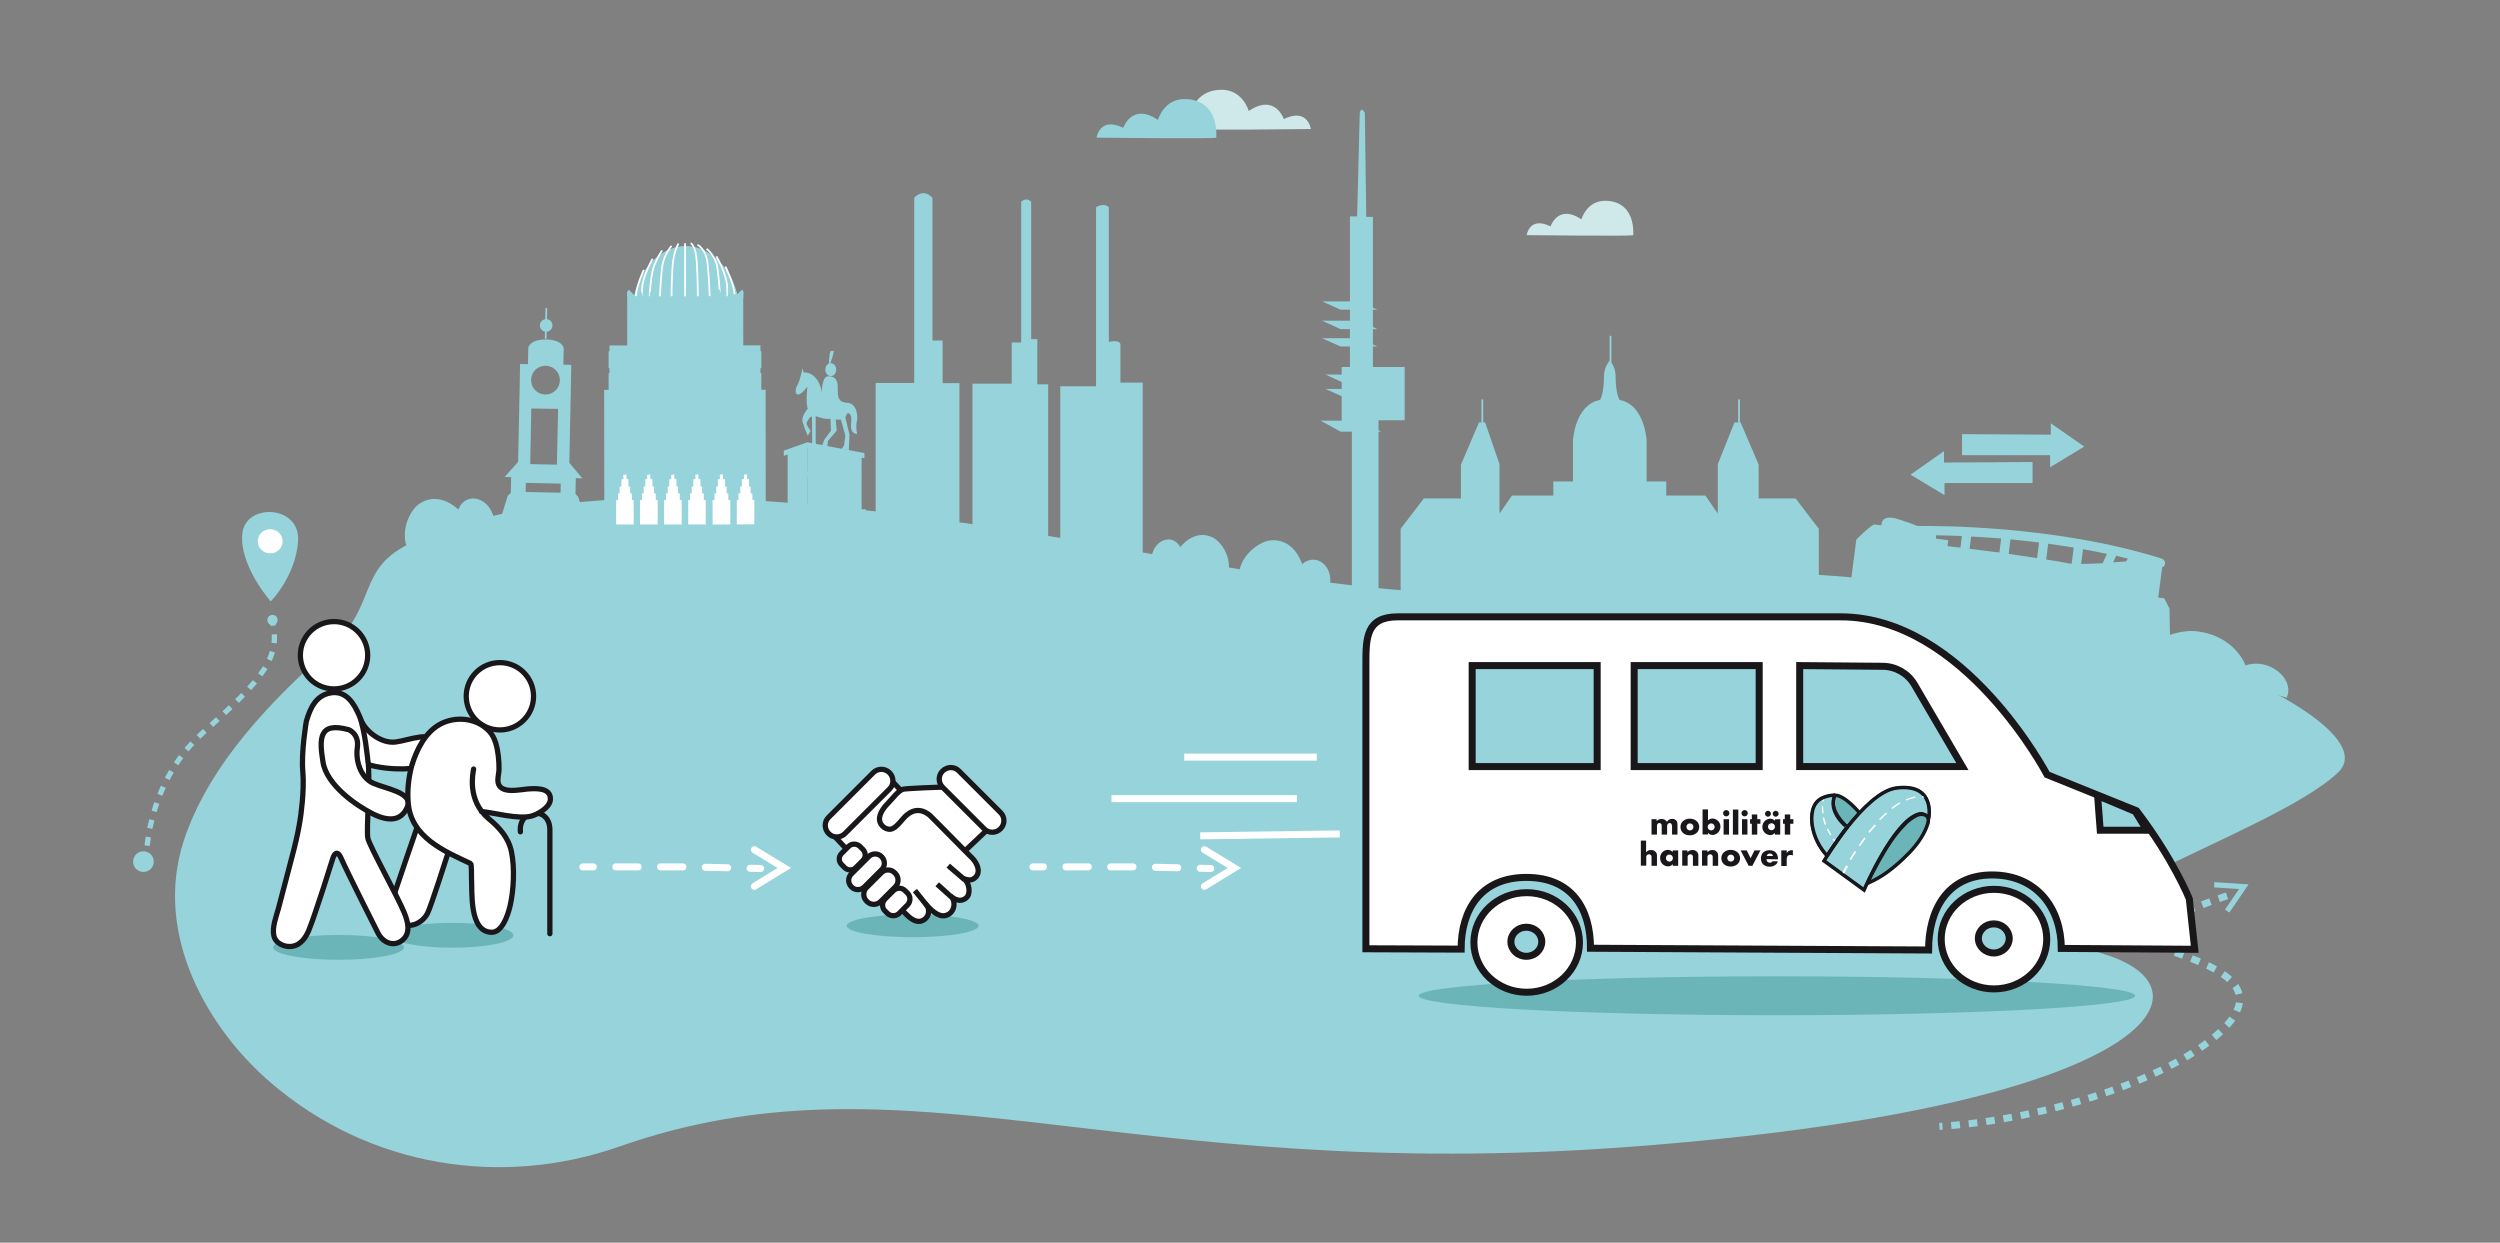 <?xml version="1.0" encoding="utf-8"?>
<!-- Generator: Adobe Illustrator 25.0.0, SVG Export Plug-In . SVG Version: 6.00 Build 0)  -->
<svg version="1.1" id="Ebene_1" xmlns="http://www.w3.org/2000/svg" xmlns:xlink="http://www.w3.org/1999/xlink" x="0px" y="0px"
	 viewBox="0 0 1425.8 708.7" style="enable-background:new 0 0 1425.8 708.7;" xml:space="preserve">
<rect x="0" y="0" width="1425.8" height="708.7" fill="#808080" stroke="none"/>
<style type="text/css">
	.st0{fill:#96D3DB;}
	.st1{fill:none;stroke:#FFFFFF;stroke-miterlimit:10;}
	.st2{fill:#FFFFFF;}
	.st3{fill:none;stroke:#96D3DB;stroke-miterlimit:10;}
	.st4{fill:#CFE9EA;}
	.st5{fill:none;stroke:#96D3DB;stroke-width:4;stroke-miterlimit:10;stroke-dasharray:5;}
	.st6{fill:none;stroke:#96D3DB;stroke-width:3;stroke-miterlimit:10;}
	.st7{fill:none;stroke:#FFFFFF;stroke-width:4;stroke-linecap:round;stroke-miterlimit:10;}
	.st8{fill:none;stroke:#FFFFFF;stroke-width:4;stroke-linecap:round;stroke-miterlimit:10;stroke-dasharray:12.76,12.76;}
	.st9{fill:none;stroke:#96D3DB;stroke-width:3;stroke-miterlimit:10;stroke-dasharray:5;}
	.st10{fill:#6BB5B8;}
	.st11{fill:#FFFFFF;stroke:#1A171B;stroke-width:3;stroke-miterlimit:10;}
	.st12{fill:none;stroke:#1A171B;stroke-width:3;stroke-linecap:round;stroke-miterlimit:10;}
	.st13{fill:#FFFFFF;stroke:#1A171B;stroke-width:3;stroke-linecap:round;stroke-miterlimit:10;}
	.st14{fill:none;stroke:#1A171B;stroke-width:3;stroke-miterlimit:10;}
	.st15{fill:none;stroke:#FFFFFF;stroke-width:4;stroke-miterlimit:10;}
	.st16{fill:#FFFFFF;stroke:#1A171B;stroke-width:4;stroke-miterlimit:10;}
	.st17{fill:#96D3DB;stroke:#1A171B;stroke-width:4;stroke-miterlimit:10;}
	.st18{fill:#6BB5B8;stroke:#17171C;stroke-width:2;stroke-linecap:square;stroke-miterlimit:10;}
	.st19{fill:#96D3DB;stroke:#17171C;stroke-width:1.5;stroke-linecap:square;stroke-linejoin:bevel;}
	.st20{fill:#96D3DB;stroke:#17171C;stroke-width:2;stroke-linecap:square;stroke-miterlimit:10;}
	.st21{fill:#FFFFFF;stroke:#FFFFFF;stroke-width:0.25;stroke-miterlimit:10;}
	.st22{fill:none;stroke:#17171C;stroke-width:1.5;stroke-linecap:square;stroke-miterlimit:10;}
	.st23{fill:none;stroke:#17171C;stroke-width:2;stroke-linecap:square;stroke-linejoin:bevel;}
	.st24{fill:#1A171B;}
</style>
<g id="Ebene_2_1_">
	<path class="st0" d="M235.7,309.1c91.4-40.6,229.8-22.9,323.6-9.5c121.5,17.4,251.1,54.3,373.6,32.9
		c175.6-30.6,439.2,71.1,400.6,108s-201.1,82.6-133.3,103.7s22.6,87.8-270,109.8s-412.3-57.8-577.3,0
		c-66.2,23.2-142,12.2-198.8-36.8c-34.9-30-66.9-83.6-49.3-137.7c14.6-44.6,52-81.7,82.9-109.2C216.4,344.8,202.4,323.9,235.7,309.1
		z"/>
	
		<rect x="344.6" y="222.3" transform="matrix(1 -1.047197e-03 1.047197e-03 1 -0.273 0.409)" class="st0" width="92.1" height="76.9"/>
	<path class="st0" d="M421.6,176.8c0,18.2-13.6,32.9-30.4,33s-30.5-14.7-30.5-32.9s13.6-36.6,30.4-36.6S421.6,158.6,421.6,176.8z"/>
	<line class="st1" x1="390.7" y1="138.7" x2="390.7" y2="176.5"/>
	<path class="st1" d="M387,138.9c0,0-2.9,4.1-3.5,13.9S383,172,383,172"/>
	<path class="st1" d="M383,140.2c-3.1,3.8-5,8.3-5.5,13.2c-0.9,8-1.2,17.9-1.2,17.9"/>
	<path class="st1" d="M377.6,142.8c-2.2,3.3-4,6.9-5.2,10.7c-1.3,6.1-1.9,12.3-1.9,18.5"/>
	<path class="st1" d="M372.2,147.6c0,0-5.7,9.8-6,17s-0.2,7.9-0.2,7.9"/>
	<path class="st1" d="M367.2,153.9c0,0-4,8.2-4.6,15.3"/>
	<path class="st1" d="M393.9,138.7c0,0,2.9,1.1,3.5,10.8S398,171,398,171"/>
	<path class="st1" d="M397.8,139.6c0,0,4.8,2.4,5.7,10.4s1.3,20.2,1.3,20.2"/>
	<path class="st1" d="M403,141.9c2.6,2.1,4.5,5,5.6,8.2c1.2,4.7,2.1,17.4,2,20.8"/>
	<path class="st1" d="M408.6,146.2c0,0,5.9,10.2,6.1,17.5s0.2,7.9,0.2,7.9"/>
	<path class="st1" d="M413.7,152c0,0,4.5,8.8,5.3,15.8"/>
	
		<rect x="357.7" y="169" transform="matrix(1 -1.047197e-03 1.047197e-03 1 -0.192 0.409)" class="st0" width="66.2" height="29.9"/>
	
		<rect x="347.1" y="200.3" transform="matrix(1 -1.047197e-03 1.047197e-03 1 -0.215 0.409)" class="st0" width="87.1" height="9.7"/>
	
		<rect x="347.1" y="212.8" transform="matrix(1 -1.047197e-03 1.047197e-03 1 -0.228 0.409)" class="st0" width="87.1" height="9.7"/>
	
		<rect x="347.6" y="197" transform="matrix(1 -1.047197e-03 1.047197e-03 1 -0.208 0.409)" class="st0" width="86.1" height="3.7"/>
	
		<rect x="347.6" y="209.6" transform="matrix(1 -1.047197e-03 1.047197e-03 1 -0.221 0.409)" class="st0" width="86.1" height="3.7"/>
	<polygon class="st2" points="415.4,285.2 415.4,281.4 414.4,281.4 414.4,277.5 413.5,277.5 413.5,273.3 412.3,273.3 412.3,270.6 
		410.5,270.6 410.6,273.3 409.4,273.3 409.4,277.5 408.5,277.5 408.5,281.4 407.5,281.4 407.5,285.2 406.4,285.2 406.4,299.1 
		416.5,299.1 416.5,285.2 	"/>
	<polygon class="st2" points="429.1,285.1 429.1,281.4 428.1,281.4 428.1,277.5 427.2,277.5 427.2,273.3 426.1,273.3 426.1,270.6 
		424.3,270.6 424.3,273.3 423.1,273.3 423.1,277.5 422.2,277.5 422.2,281.4 421.2,281.4 421.2,285.1 420.2,285.1 420.2,299.1 
		430.2,299 430.2,285.1 	"/>
	<polygon class="st2" points="387.7,285.2 387.7,281.4 386.7,281.4 386.7,277.5 385.8,277.5 385.8,273.3 384.6,273.3 384.6,270.7 
		382.8,270.7 382.8,273.3 381.7,273.3 381.7,277.5 380.8,277.5 380.8,281.4 379.8,281.4 379.8,285.2 378.7,285.2 378.7,299.1 
		388.8,299.1 388.8,285.2 	"/>
	<polygon class="st2" points="401.4,285.2 401.4,281.4 400.4,281.4 400.4,277.5 399.5,277.5 399.5,273.3 398.3,273.3 398.3,270.6 
		396.6,270.6 396.6,273.3 395.4,273.3 395.4,277.5 394.5,277.5 394.5,281.4 393.5,281.4 393.5,285.2 392.5,285.2 392.5,299.1 
		402.5,299.1 402.5,285.2 	"/>
	<polygon class="st2" points="360.4,285.2 360.3,281.4 359.4,281.4 359.4,277.5 358.4,277.5 358.4,273.3 357.3,273.3 357.3,270.7 
		355.5,270.7 355.5,273.3 354.4,273.3 354.4,277.5 353.4,277.5 353.4,281.4 352.5,281.4 352.5,285.2 351.4,285.2 351.4,299.1 
		361.4,299.1 361.4,285.2 	"/>
	<polygon class="st2" points="374,285.2 374,281.4 373,281.4 373,277.5 372.1,277.5 372.1,273.3 370.9,273.3 370.9,270.7 
		369.1,270.7 369.1,273.3 368,273.3 368,277.5 367.1,277.5 367.1,281.4 366.1,281.4 366.1,285.2 365,285.2 365,299.1 375.1,299.1 
		375.1,285.2 	"/>
	<polygon class="st0" points="357.6,169.4 357.6,166.6 358.6,165.2 362.7,169.3 364.2,169.3 364,167.5 365,165.2 366.4,167.6 
		366.7,170.2 370.6,169.5 370.6,167.5 371.5,165.2 372.6,167.4 373.1,170.2 408.7,169 408.9,167.4 410.2,164.7 411.3,167.4 
		411,170.1 414.7,169.3 415,169.3 415.3,167.4 416.7,164.9 417.7,167.4 417.7,170.4 418.9,169.2 423.3,165.1 424.1,166.5 
		423.9,170.1 388.8,178.6 	"/>
	<path class="st0" d="M1234.3,341.2l-3.4-0.4l2.2-17.2c1.4-0.5,2-2.1,1.5-3.4c-0.3-0.8-0.9-1.3-1.7-1.6
		c-60.8-19.2-129.8-18.7-139.3-18.6c-3.4-1.4-7.3-2.8-11-3.9c-10.2-3.3-9.6,3.5-9.6,3.5l-4.1-0.5c-2.3,0.7-10.1,8.4-10.2,8.6
		l-3.5,27l38.9,4.9l12.7,1.6l131,33.5l-0.5-27.6L1234.3,341.2z M1167,319.1l1.1-9c4.8,0.6,9.6,1.4,14.6,2.2l-1.2,9.2l-1-0.1h-0.2
		C1176,320.5,1171.5,319.8,1167,319.1z M1213.6,318.6l-1.1,1.6c-2.4,0.2-4.8,0.4-7.3,0.5l1.7-3.8
		C1209.1,317.5,1211.3,318.1,1213.6,318.6L1213.6,318.6z M1199.2,321.2c-4.4,0.2-8.6,0.4-12.3,0.4l1.1-8.4c4.5,0.8,9,1.7,13.6,2.7
		L1199.2,321.2z M1162.9,309.4l-1.1,8.9c-5.5-0.9-11-1.6-16.2-2.4l1-8.3C1151.7,308.1,1157.2,308.7,1162.9,309.4L1162.9,309.4z
		 M1104.2,307.2l-0.1-1.9c4,0,9,0.2,14.8,0.4l-0.8,6.6c-2.9-0.3-5.4-0.6-7.4-0.8l0.4-3.4L1104.2,307.2z M1123.3,313l0.9-7
		c5.2,0.3,11,0.6,17.1,1.1l-1,8C1134,314.3,1128.2,313.6,1123.3,313L1123.3,313z"/>
	<path class="st0" d="M499.4,314.2v-95.8h22V112.8c0,0,4.8-5.9,10.4,0v81.4h5.8v24.3h9.6v95.8H499.4z"/>
	<path class="st0" d="M554.6,314.2v-95.4H577v-23.5h5.4v-80.2c0,0,2.8-3,5.7,0v78.3h3.5v25.8h6.2v95L554.6,314.2z"/>
	<path class="st0" d="M604.7,314.2v-93.9h20.4V118.2c0,0,4.4-2.9,7.3,0v76.8c0,0,5.8-1.5,6.6,1.2v22h12.7v101.4L604.7,314.2z"/>
	<path class="st0" d="M1037.3,339.5v-37.9l-13.2-17.3H1003V265l-10.3-24.1h-3.5l-9.5,23.8v28.2l-7.1-10.3h-22.3v-8h-11.2v-23.4
		c0,0-1-20.4-15.4-23.1c0,0-2.3-3.2-2.3-14.1c0,0-0.2-6.2-3.9-8.3v133.8H1037.3z"/>
	<path class="st0" d="M798.8,339.5v-37.9l13.2-17.3h21.2V265l10.3-24.1h3.5l8.2,23.8v28.2l7.1-10.3h23.6v-8h11.2v-23.4
		c0,0,1-20.4,15.4-23.1c0,0,2.3-3.2,2.3-14.1c0,0,0.2-6.2,3.9-8.3v133.8H798.8z"/>
	<line class="st3" x1="918.5" y1="207.4" x2="918.5" y2="191.5"/>
	<line class="st3" x1="991.8" y1="243.7" x2="991.8" y2="227.8"/>
	<line class="st3" x1="845.4" y1="243.7" x2="845.4" y2="227.8"/>
	<path class="st0" d="M786.2,353.5V239.7h14.9v-30.4H783v-85.6h-3.8l-0.8-59.3c0,0-2-4.1-2.9,0l-1.5,59h-4.1v85.9h-4.7v31.1h5.8
		v113.1H786.2z"/>
	<polygon class="st0" points="773.4,246.2 787.7,246.2 776.7,239.9 753.1,239.9 764.6,246.2 	"/>
	<polygon class="st0" points="780.2,228.5 792.1,228.5 782.9,224.2 763.1,224.2 772.8,228.5 	"/>
	<polygon class="st0" points="772.9,226.1 784.8,226.1 775.6,221.8 755.9,221.8 765.5,226.1 	"/>
	<polygon class="st0" points="772.9,218 784.8,218 775.6,213.6 755.9,213.6 765.5,218 	"/>
	<polygon class="st0" points="772.5,197.6 785.5,197.6 775.5,192.9 754,192.9 764.5,197.6 	"/>
	<polygon class="st0" points="772.5,187.7 785.5,187.7 775.5,182.9 754,182.9 764.5,187.7 	"/>
	<polygon class="st0" points="772.5,176.6 785.5,176.6 775.5,171.9 754,171.9 764.5,176.6 	"/>
	<path class="st0" d="M1304.6,396.7c3.3-10.5-11.2-21.7-23.9-17.2c0,0-6-17.1-28.3-19.5c-7.4-0.8-23.6,2.3-27,12.8l78.8,25.2h-0.2"
		/>
	<path class="st0" d="M281.1,293.5c-3.5-10.4-15.8-12.9-19.7-2.9c0,0-11.2-11.5-22.9-2.8c-3.9,2.9-10.1,13.3-6.6,23.8l49.7-16.7
		l-0.1,0.1"/>
	<path class="st0" d="M758.5,333.7c1.9-10.8-7.8-18.8-15.9-12c0,0-4.4-15.4-18.8-13.4c-4.8,0.7-15.2,6.9-17.1,17.8l51.6,9h-0.1"/>
	<path class="st0" d="M656.9,316.9c1.7-9.2,11.8-12.8,16.3-4.9c0,0,8-11,19-5.2c3.7,2,10.1,10,8.4,19.3l-44-8.1l0.1,0.1"/>
	<line class="st3" x1="311.2" y1="193.2" x2="311.6" y2="175.7"/>
	<circle class="st0" cx="311.5" cy="185.6" r="3.6"/>
	<path class="st0" d="M329.8,283.4l-1.6-1.7l0.2-9l3.7,0.1l-7.4-8.9l0.9-44.1l0.2-11.7l-4.5-0.1l0.2-9.4c0,0-0.4-4.6-9.6-5h-0.8
		c-9.2,0.1-9.8,4.7-9.8,4.7l-0.2,9.4l-4.5-0.1l-0.2,11.7l-0.9,44.1l-7.7,8.6l3.7,0.1l-0.2,9l-1.7,1.6l-3.4,10.8l24,1.1l0,0h0.9l1,0
		v-0.1l21-0.2L329.8,283.4z M311.3,208.6c4.5,0.1,8.1,3.8,8,8.4c-0.1,4.5-3.8,8.1-8.4,8c-4.5-0.1-8.1-3.8-8-8.4c0,0,0,0,0,0
		C303,212,306.7,208.5,311.3,208.6L311.3,208.6z M318.3,233.2l-0.7,31.8l-15.2-0.3l0.6-31.7L318.3,233.2z M319.7,281l-19.9-0.4
		l0.1-5.2l19.9,0.4L319.7,281z"/>
	<path class="st0" d="M468.6,255l3.2,0.1l0.4-3.7l5-5.8l-0.6-6.3h3l2.5,9.1l-0.7,5.6l-1.4,2.2l4.1,0.5l0.4-8.7l-2.4-10l1.2-2.4
		c0,0,2.9-0.6,2.1,5.8s3.4,6.1,3.4,6.1s-0.9-4.4-0.1-7.3s-0.1-10.3-5.6-10.5c-5.3-0.2-5.3-4-5.3-6.8s0.5-7.7-4.4-8.3
		c-0.6-0.1-1.1,0-1.7,0.1c-3.1,1-3,9.1-3,9.1s-1.3-11.3-10.4-11.5l-0.6-2.3c0,0-1.5,7.2-2.8,9.4s-1.8,5.5,0.2,5.6s5.4-4.5,5.4-4.5
		s-1.2,9.1,0.2,12.5c0,0-3.8,4.3-3,7.6c0.8,2.7,1.8,5.4,3,7.9l1.6-2.8c0,0-2.3-3.1-2.3-4.2s2.2-3.8,2.2-3.8h0.9l0.1,15.1l-0.5,2
		l3.2,0.1l-0.7-2.4v-15.2c0,0,6,2.4,8.4,1.4l0.3,6.9l-3.8,5.2C469.5,252.4,469,253.7,468.6,255z"/>
	<path class="st0" d="M472.7,207.9c0,0,0.2-7.5,1.2-7.7c0.6-0.1,1.1-0.1,1.7,0C475.5,200.2,474.2,207.5,472.7,207.9z"/>
	<ellipse class="st0" cx="473.8" cy="210.8" rx="3.1" ry="3.7"/>
	<polygon class="st0" points="493.7,293.9 446.5,295.5 446.5,292.1 493.7,290.4 	"/>
	<polygon class="st0" points="460.7,293.5 449.2,293.5 449.2,257.7 460.7,254.1 	"/>
	<polygon class="st0" points="460.7,254.1 491.4,259.5 491.4,293.7 460.7,293.7 	"/>
	<polygon class="st0" points="460.8,252.1 447,257 447,260 460.8,255.1 	"/>
	<polygon class="st0" points="493,258.4 460.8,252.3 460.8,255.2 493,261.3 	"/>
	<polyline class="st0" points="449,271.7 460.5,268.9 491.4,272.4 	"/>
	<path class="st4" d="M678.4,73.6c0,0.8,69.2,0,69.2,0s-1.7-12.4-15.4-5.7c0,0-5-14.8-20-4.6c0,0-3.4-12.2-15.6-12.1
		S677.9,59.9,678.4,73.6z"/>
	<path class="st0" d="M693.7,78.5c0,0.8-68.3,0-68.3,0s1.7-12.2,15.2-5.6c0,0,5-14.6,19.8-4.5c0,0,3.3-12.1,15.4-11.9
		S694.2,64.9,693.7,78.5z"/>
	<path class="st4" d="M931.5,134.1c0,0.7-60.8,0-60.8,0s1.5-10.9,13.6-5c0,0,4.4-13,17.6-4c0,0,3-10.7,13.7-10.6
		S931.9,122,931.5,134.1z"/>
	<polygon class="st0" points="1159.2,263.5 1159.2,275.5 1109,275.5 1109,282.4 1089.6,270.7 1108.7,257.3 1108.7,263.8 	"/>
	<polygon class="st0" points="1119,247.6 1119,259.6 1169.2,259.6 1169.2,266.5 1188.7,254.7 1169.6,241.4 1169.6,247.9 	"/>
	<path class="st0" d="M154.4,343c0,0-18.1-20.5-16.2-38.7c1.8-17.7,33.5-16.4,31.8,4.6C168.4,329,154.4,343,154.4,343z"/>
	<ellipse class="st2" cx="154.1" cy="308.7" rx="7.1" ry="6.9"/>
	<path class="st5" d="M1270.1,510.9c0,0-57.1,18.6-42.5,26.9s69.1,17.6,42.5,46.9s-102.8,54-164,57.7"/>
	<polyline class="st6" points="1262.8,504.6 1279.7,505.7 1270.2,519.6 	"/>
	<line class="st7" x1="433.8" y1="495.3" x2="427.8" y2="495.2"/>
	<polyline class="st8" points="415,494.9 391.8,494.4 379,494.4 344.8,494.4 	"/>
	<line class="st7" x1="338.4" y1="494.4" x2="332.4" y2="494.4"/>
	<polyline class="st7" points="430.2,484.6 447.3,495 430.2,505.5 	"/>
	<line class="st7" x1="690.5" y1="495.3" x2="684.5" y2="495.2"/>
	<polyline class="st8" points="671.7,494.9 648.5,494.4 635.7,494.4 601.5,494.4 	"/>
	<line class="st7" x1="595.1" y1="494.4" x2="589.1" y2="494.4"/>
	<polyline class="st7" points="686.9,484.6 704,495 686.9,505.5 	"/>
	<circle class="st0" cx="81.8" cy="491.4" r="5.9"/>
	<circle class="st0" cx="155.4" cy="353.6" r="2.9"/>
	<path class="st9" d="M83.4,492.3c0,0-1.7-43.9,32.5-74.6s45.6-43.3,38.7-66.1"/>
	<ellipse class="st10" cx="520.5" cy="528" rx="37.6" ry="6.5"/>
	<ellipse class="st10" cx="193.1" cy="540.3" rx="37.3" ry="7.1"/>
	<ellipse class="st10" cx="258" cy="533.4" rx="34.8" ry="7.1"/>
	<rect x="266.6" y="440.6" class="st2" width="12.3" height="21"/>
	<path class="st11" d="M198.4,404.2c0,0,4.5-0.6,7.5,6.5s12,13.4,19.6,12.5s21.6-7.1,23,1.4s-4,12.8-14.3,13.7s-30.3-0.5-38.7-10.8
		S181.5,409,198.4,404.2z"/>
	<path class="st12" d="M313.6,532.5v-59.2c0-13.8-18.1-12.1-16.8,1.1"/>
	<path class="st13" d="M237.6,472.6c0,0-12.2,35.5-12.6,37c-1.1,5.2-1.1,12.5,3,16.1c5,4.5,12.8,1,15.8-4.8
		c1.9-3.6,11.2-32.8,11.2-32.8"/>
	<circle class="st13" cx="285.1" cy="397.1" r="19.2"/>
	<path class="st11" d="M171.3,466.7c-1.7,11.6-5.1,23-8,34.3c-1.5,5.7-3,11.4-4.5,17.1c-1.3,4.7-3.7,10.8-2.6,15.6
		c1,4.5,6.3,6.7,10.6,6c4.7-0.8,7.6-5,9.3-9.1c3.8-9.2,13.7-41,13.7-41s1.9-6.7,4.8,0s20.6,41.9,21,42.6c2.8,5.5,9.1,8.2,14.1,3.8
		c4.7-4.1,2.9-10.5,0.8-15.6c-3.8-9.2-19.7-37.8-20.7-42.3s1.6-36.5,0-44.2c0,0-1.7-18.1-4.9-25.7c-3-7.1-7.6-14.6-16.5-13
		c-8.3,1.5-11.5,8.7-13.7,16.2c0,0-3,17.4-2,28.7S171.3,466.7,171.3,466.7z"/>
	<path class="st11" d="M199,416.2c0,0,5.9,2.4,4.8,10.1s1.9,17.2,9.1,20.4s22.7,5.3,19.5,13.3s-10.3,8.9-19.7,4.2
		s-26.4-16.4-28.5-29.6S181.6,411.4,199,416.2z"/>
	<circle class="st13" cx="190.5" cy="373.7" r="19.2"/>
	<path class="st13" d="M270.1,438.6c-0.3,2.2-4,17.8,8.7,28.4c5.9,4.9,11.2,10.6,12.9,18.8c1.9,9.2,1.3,21.9-0.8,30.9
		c-1.3,5.5-4.6,15.1-10.5,15c-13-0.2-11-23.2-11.5-31.1c0-0.8,0.1-7.8-0.5-8.1c-14.7-6.9-34.1-14.9-35.6-34.7
		c-0.6-7.2,0.2-14.4,2.1-21.4c2.8-9,7.6-18.6,15.8-23.2c8.9-5,21.2-3.9,28.4,3.9c3.4,3.7,4.5,9.2,5.1,14.1c0.3,2.5,0.4,4.9,0.4,7.4
		c0,2.6-1.3,6.3-0.2,8.8c2.3,5.3,12.2,2.9,16.2,2.6s13.5-1.2,13.3,5.8c-0.1,4.8-7.5,8.8-11.1,9.7c-7.5,1.8-20.6-1.9-28.3-2.7"/>
	<path class="st2" d="M511.9,451.2h5.6c6.8,0,12.2,5.5,12.2,12.2v0c0,6.8-5.5,12.2-12.2,12.2h-5.6c-6.8,0-12.2-5.5-12.2-12.2v0
		C499.7,456.7,505.1,451.2,511.9,451.2z"/>
	<path class="st11" d="M550.4,485.2l14.8-14c0,0-22.4-21.9-25.2-22.2s-23.4,0.7-24.9,1.1c-2.8,0.8-6,5.3-8,7.3
		c-2.5,2.5-5.8,6.4-5.5,10.2c0.2,3.3,4.2,6.4,7.4,5c3-1.3,5.7-5.8,8.3-7.9c4.5-3.7,8.6-2.6,11.3-0.9c1.2,0.7,2.2,1.6,3.1,2.6
		l2.7,2.7l15.7,15.9l4.4,4.4c3.2,3.2,5.5,9.3,0.4,12c-1.8,0.9-3.9,0.2-5.8-0.4c3.3,1.1,4.5,7.4,2.8,10.1c-1,1.5-2.7,2.4-4.5,2.4
		c-2-0.2-3.9-1.1-5.4-2.6c3.3,2.7,2.6,8.5-1.1,10.6c-4.6,2.6-9-1.7-12-4.8c0,0,2.4,4.7-1.7,7.7c-6.1,4.5-12.9-6-16.5-10l-18.5-20.1
		L473,473.8l32.1-32.1l8.7,9.1"/>
	<line class="st14" x1="550" y1="501.6" x2="540.8" y2="493.7"/>
	<line class="st14" x1="542.4" y1="511.4" x2="534.5" y2="504.3"/>
	<line class="st14" x1="528.9" y1="516.8" x2="521.8" y2="507.9"/>
	<path class="st11" d="M507.3,440.7L507.3,440.7c2.6,2.6,2.6,6.8,0,9.3l-25.4,25.4c-2.6,2.6-6.8,2.6-9.3,0l0,0
		c-2.6-2.6-2.6-6.8,0-9.3l25.4-25.4C500.6,438.1,504.7,438.1,507.3,440.7z"/>
	<path class="st11" d="M570.6,472.7L570.6,472.7c-2.6,2.6-6.8,2.6-9.3,0l-23.7-23.7c-2.6-2.6-2.6-6.8,0-9.3l0,0
		c2.6-2.6,6.8-2.6,9.3,0l23.7,23.7C573.2,465.9,573.2,470.1,570.6,472.7z"/>
	<path class="st11" d="M502.8,488.6L502.8,488.6c2.1,2.1,2.1,5.4,0,7.4l-9.8,9.8c-2.1,2.1-5.4,2.1-7.4,0l0,0c-2.1-2.1-2.1-5.4,0-7.4
		l9.8-9.8C497.4,486.5,500.8,486.5,502.8,488.6z"/>
	<path class="st11" d="M510.3,497.8l0.3,0.3c2.1,2.1,2.1,5.6,0,7.7l-8.4,8.4c-2.1,2.1-5.6,2.1-7.7,0l-0.3-0.3
		c-2.1-2.1-2.1-5.6,0-7.7l8.4-8.4C504.7,495.6,508.2,495.6,510.3,497.8z"/>
	<path class="st11" d="M516.2,508l1.4,1.4c1.8,1.8,1.8,4.8,0,6.7l-4.8,4.8c-1.8,1.8-4.8,1.8-6.7,0l-1.4-1.4c-1.8-1.8-1.8-4.8,0-6.7
		l4.8-4.8C511.4,506.1,514.4,506.1,516.2,508z"/>
	<path class="st11" d="M490.4,482.7l1.7,1.7c1.8,1.8,1.8,4.6,0,6.4l-4,4c-1.8,1.8-4.6,1.8-6.4,0l-1.7-1.7c-1.8-1.8-1.8-4.6,0-6.4
		l4-4C485.7,481,488.6,481,490.4,482.7z"/>
	<line class="st15" x1="751" y1="431.8" x2="675.4" y2="431.8"/>
	<line class="st15" x1="739.7" y1="455.5" x2="633.9" y2="455.5"/>
	<line class="st15" x1="764.1" y1="475.6" x2="684.5" y2="476.7"/>
	<ellipse class="st10" cx="1013.4" cy="567.9" rx="204.3" ry="11.1"/>
	<ellipse class="st16" cx="1137.2" cy="535.6" rx="30.1" ry="28.4"/>
	<ellipse class="st17" cx="1137.1" cy="535.2" rx="8.8" ry="8.3"/>
	<path class="st16" d="M1175.6,540.9c0-22.6-13.7-41.9-39.5-41.9s-36.2,20.3-36.2,42.8l-192.8-1c0-22.6-10.7-40.4-36.6-40.4
		s-37.2,18.3-37.2,40.9l-54.3-0.2V378.8c0-14.9,0.1-27,18.1-27h252.7c70.5,0,117.7,90,117.7,90l51,20.6
		c21.2,27.8,30.1,50.2,30.1,50.2l3.1,28.8L1175.6,540.9z"/>
	<polygon class="st17" points="1196.3,453.8 1197.8,473.5 1224.4,473.5 1217.8,462.8 	"/>
	<ellipse class="st16" cx="870.7" cy="537.5" rx="30.1" ry="28.4"/>
	<ellipse class="st17" cx="870.5" cy="537.1" rx="8.8" ry="8.3"/>
	<rect x="839.6" y="379.6" class="st17" width="71.3" height="57.6"/>
	<path class="st17" d="M1119.2,437.2h-92.8v-57.6l47.2,0.4c7.4,0,14.3,3.9,18.1,10.2L1119.2,437.2z"/>
	<rect x="932" y="379.6" class="st17" width="71.3" height="57.6"/>
	<path class="st18" d="M1060.6,463.7l-7,8.1c0,0-11.6-9.9-7.2-18.3C1052.3,453.5,1060.6,463.7,1060.6,463.7z"/>
	<path class="st19" d="M1046.5,453.5c-2.7,0-5.3,0.6-7.7,1.8c-5.7,3-6.1,10.1-5.3,15.8c1.1,6.2,3.9,12,8.2,16.7l0.2,0.2
		c0,0,9.1-13.5,11.6-16.1C1053.6,471.9,1042.1,463.1,1046.5,453.5z"/>
	<path class="st20" d="M1040.3,491l22.8,16.6c0,0,16.8-39.2,31.1-43.3c2.3-0.6,4.7,0.5,5.7,2.7c0,0,4.6-20.5-18.4-17.6
		C1063.3,451.9,1040.3,491,1040.3,491z"/>
	<path class="st18" d="M1065,503.8c1.9-4.2,4.1-8.4,6.3-12.4c4.1-7.3,8.6-14.8,14.5-20.8c2.1-2.4,4.7-4.3,7.6-5.7
		c2.2-0.9,5.6-0.7,6.3,2c0.4,1.7-0.8,4.6-1.6,6.4c-2.9,6.4-7.6,11.7-12.7,16.5c-5.8,5.5-12.4,10.6-19.7,13.7L1065,503.8z"/>
	<path class="st21" d="M1053.8,494.1l-0.4-0.2l-0.4-0.2c0,0-0.9,1.6-1.2,2.2s-1.1,2.2-1.1,2.2l0.8,0.5c0,0,0.8-1.7,1.1-2.3
		S1053.8,494.1,1053.8,494.1z"/>
	<path class="st21" d="M1058.5,486l-0.7-0.4l-1.5,2.3c-0.3,0.5-1.3,2.1-1.3,2.1l0.6,0.4c0,0,1-1.7,1.4-2.3S1058.5,486,1058.5,486z"
		/>
	<path class="st21" d="M1063.8,478.2l-0.5-0.4l-1.7,2.3c-0.4,0.5-1.4,2-1.4,2l0.5,0.4l1.6-2.2L1063.8,478.2z"/>
	<path class="st21" d="M1042.4,472.7l-0.4,0.2c0,0,0.7,1.4,1,1.9s0.9,1.5,0.9,1.5l0.4-0.3c0,0-0.7-1.2-1-1.7
		S1042.4,472.7,1042.4,472.7z"/>
	<path class="st21" d="M1045.8,478.4l-0.4,0.3l0.9,1.2c0.2,0.2,0.8,0.9,0.8,0.9l0.4-0.4l-0.8-0.9L1045.8,478.4z"/>
	<path class="st21" d="M1040.2,466.4l-0.5,0.1c0,0,0.3,1.5,0.5,2s0.6,1.7,0.6,1.7l0.5-0.2c0,0-0.5-1.4-0.6-1.9
		S1040.2,466.4,1040.2,466.4z"/>
	<path class="st21" d="M1039.6,459.8h-0.4c0,0,0,1.4,0,2.1s0.2,1.8,0.2,1.8h0.4c0,0-0.1-1.5-0.1-2S1039.6,459.8,1039.6,459.8z"/>
	<path class="st21" d="M1040.4,454.8h-0.5c0,0-0.2,0.8-0.2,1.1s-0.2,1-0.2,1l0.4,0.1c0,0,0.1-0.8,0.2-1.1S1040.4,454.8,1040.4,454.8
		z"/>
	<path class="st21" d="M1069.7,470.8l-0.5-0.4c0,0-1.4,1.6-1.9,2.1s-1.6,1.9-1.6,1.9l0.5,0.4c0,0,1.3-1.5,1.7-2
		S1069.7,470.8,1069.7,470.8z"/>
	<path class="st21" d="M1076.1,464l-0.4-0.4c0,0-1.6,1.5-2.1,1.9s-1.7,1.7-1.7,1.7l0.4,0.4l1.9-1.9L1076.1,464z"/>
	<path class="st21" d="M1083.6,458.2l-0.3-0.4c0,0-1.8,1.1-2.4,1.5s-2,1.5-2,1.5l0.3,0.4c0,0,1.6-1.2,2.2-1.6
		S1083.6,458.2,1083.6,458.2z"/>
	<path class="st21" d="M1092.2,454.9l-0.1-0.5c0,0-1.5,0.3-2.5,0.7c-0.6,0.2-2.5,0.9-2.5,0.9l0.2,0.4c0,0,1.9-0.8,2.5-1
		C1090.3,455.3,1092.2,454.9,1092.2,454.9z"/>
	<path class="st21" d="M1098.4,454.8l-0.1-0.5c0,0-0.7-0.1-1-0.1s-1,0-1,0v0.4c0,0,0.8,0,1.1,0L1098.4,454.8z"/>
	<path class="st22" d="M1040.3,490.9l22.9,16.6c0,0,16.8-39.2,31.1-43.2c2.3-0.6,4.7,0.5,5.7,2.7c0,0,4.6-20.5-18.4-17.6
		C1063.3,451.9,1040.3,490.9,1040.3,490.9z"/>
	<path class="st23" d="M1046.5,453.5c-2.7,0-5.3,0.6-7.7,1.8c-5.6,3-6.1,10.1-5.2,15.8c1.1,6.2,3.9,12,8.2,16.7
		c0.1,0.1,0.1,0.2,0.2,0.2c0,0,9-13.6,11.5-16.2C1053.5,471.9,1042.1,463.2,1046.5,453.5z"/>
	<path class="st24" d="M944.8,467.2v1.1c0.7-0.8,1.8-1.3,2.9-1.2c1.2-0.1,2.4,0.6,3,1.6c0.6-1.1,1.8-1.7,3-1.7c1,0,1.9,0.4,2.5,1.2
		c0.4,0.6,0.5,1.3,0.5,2.1v5.7h-3.1v-4.4c0.1-0.5,0-1-0.2-1.4c-0.2-0.5-0.6-0.8-1.1-0.8c-0.6,0-1,0.3-1.3,0.8
		c-0.2,0.4-0.3,0.9-0.2,1.4v4.4h-3.1v-4.4c0-0.5,0-0.9-0.1-1.4c-0.2-0.5-0.7-0.8-1.2-0.8c-0.5,0-1,0.3-1.2,0.7
		c-0.2,0.5-0.3,1-0.2,1.5v4.4h-3.1v-8.8L944.8,467.2z"/>
	<path class="st24" d="M969.1,471.6c0,2.8-2.2,4.8-5.4,4.8s-5.3-2-5.3-4.8c0-2.7,2.3-4.7,5.3-4.7S969.1,468.8,969.1,471.6z
		 M961.8,471.6c0,1.1,0.9,2,2,2s2-0.9,2-2s-0.9-2-2-2C962.7,469.6,961.8,470.4,961.8,471.6L961.8,471.6z"/>
	<path class="st24" d="M974,468c0.7-0.8,1.7-1.2,2.8-1.2c2.6,0.2,4.6,2.4,4.4,5c-0.2,2.4-2,4.2-4.4,4.4c-1.1,0-2.1-0.4-2.7-1.3v1
		h-3.1v-14.3h3.1V468z M973.9,471.6c0,1.1,0.9,2,2,2s2-0.9,2-2s-0.9-2-2-2C974.8,469.6,973.9,470.5,973.9,471.6L973.9,471.6z"/>
	<path class="st24" d="M986.3,463.8c0,1-0.8,1.8-1.8,1.8s-1.8-0.8-1.8-1.8c0-1,0.8-1.8,1.8-1.8c0,0,0,0,0,0
		C985.5,462,986.3,462.8,986.3,463.8z M986.1,476H983v-8.8h3.1L986.1,476z"/>
	<path class="st24" d="M991.4,476h-3.1v-14.3h3.1V476z"/>
	<path class="st24" d="M996.8,463.8c0,1-0.8,1.8-1.8,1.8s-1.8-0.8-1.8-1.8c0-1,0.8-1.8,1.8-1.8c0,0,0,0,0,0
		C996,462,996.8,462.8,996.8,463.8z M996.6,476h-3.1v-8.8h3.1V476z"/>
	<path class="st24" d="M1002.2,476h-3.1v-6.2h-1v-2.6h1v-2.7h3.1v2.7h1.8v2.6h-1.8L1002.2,476z"/>
	<path class="st24" d="M1015.3,467.2v8.8h-3.1v-1c-0.6,0.8-1.7,1.3-2.7,1.3c-2.6-0.2-4.6-2.4-4.4-5c0.2-2.4,2-4.2,4.4-4.4
		c1,0,2,0.4,2.8,1.2v-0.8L1015.3,467.2z M1010,464.1c0,0.9-0.8,1.7-1.7,1.7c-0.9,0-1.7-0.8-1.7-1.7c0-0.9,0.8-1.7,1.7-1.7
		c0,0,0,0,0,0C1009.2,462.4,1010,463.1,1010,464.1C1010,464.1,1010,464.1,1010,464.1L1010,464.1z M1008.3,471.5c0,1.1,0.9,2,2,2
		s2-0.9,2-2s-0.9-2-2-2C1009.2,469.5,1008.3,470.4,1008.3,471.5L1008.3,471.5L1008.3,471.5z M1014.4,464.1c0,0.9-0.8,1.7-1.7,1.7
		c-0.9,0-1.7-0.8-1.7-1.7c0-0.9,0.8-1.7,1.7-1.7c0,0,0,0,0,0C1013.6,462.4,1014.4,463.2,1014.4,464.1z"/>
	<path class="st24" d="M1021,476h-3.1v-6.2h-1v-2.6h1v-2.7h3.1v2.7h1.8v2.6h-1.8V476z"/>
	<path class="st24" d="M938.8,479.5v6.6c0.7-0.9,1.7-1.4,2.8-1.3c1-0.1,1.9,0.3,2.6,1c0.6,0.6,0.9,1.5,0.8,2.4v5.6h-3.1v-4.5
		c0-0.9,0-1.1-0.2-1.4c-0.3-0.4-0.7-0.7-1.2-0.7c-0.5,0-1,0.2-1.3,0.6c-0.3,0.4-0.4,0.8-0.3,1.2v4.7h-3.1v-14.3H938.8z"/>
	<path class="st24" d="M957.1,485v8.8H954v-1c-0.6,0.9-1.7,1.3-2.7,1.3c-2.5,0-4.5-2.1-4.5-4.6c0,0,0-0.1,0-0.1
		c-0.1-2.5,1.8-4.6,4.3-4.7c0,0,0.1,0,0.1,0c1,0,2,0.4,2.8,1.2V485L957.1,485z M950.1,489.4c0,1.1,0.9,2,2,2s2-0.9,2-2s-0.9-2-2-2
		C951,487.3,950.1,488.2,950.1,489.4C950.1,489.3,950.1,489.3,950.1,489.4L950.1,489.4z"/>
	<path class="st24" d="M962.4,485v1.1c0.7-0.9,1.7-1.4,2.8-1.3c1-0.1,1.9,0.3,2.6,1c0.6,0.6,0.9,1.5,0.8,2.4v5.6h-3.1v-4.5
		c0-0.9,0-1.1-0.2-1.4c-0.3-0.4-0.7-0.7-1.2-0.7c-0.5,0-1,0.2-1.3,0.6c-0.3,0.4-0.4,0.8-0.3,1.2v4.7h-3.1V485L962.4,485z"/>
	<path class="st24" d="M973.8,485v1.1c0.7-0.9,1.7-1.4,2.8-1.3c1-0.1,1.9,0.3,2.5,1c0.6,0.6,0.9,1.5,0.8,2.4v5.6h-3.1v-4.5
		c0-0.9,0-1.1-0.2-1.4c-0.3-0.4-0.7-0.7-1.2-0.7c-0.5,0-1,0.2-1.3,0.6c-0.3,0.4-0.4,0.8-0.3,1.2v4.7h-3.1V485L973.8,485z"/>
	<path class="st24" d="M992.4,489.4c0,2.8-2.2,4.8-5.4,4.8s-5.3-2-5.3-4.8c0-2.7,2.3-4.7,5.3-4.7S992.4,486.6,992.4,489.4z
		 M985.1,489.4c0,1.1,0.9,2,2,2s2-0.9,2-2s-0.9-2-2-2C986,487.4,985.1,488.3,985.1,489.4L985.1,489.4z"/>
	<path class="st24" d="M998.4,489.5l2.2-4.5h3.4l-4.6,8.8h-2.1l-4.6-8.8h3.5L998.4,489.5z"/>
	<path class="st24" d="M1007.5,490c0,1.3,0.7,2,1.9,2c0.6,0.1,1.2-0.3,1.5-0.8h3c-0.1,0.6-0.4,1.1-0.8,1.6c-1,1-2.4,1.5-3.8,1.5
		c-3.1,0-5-1.8-5-4.7s1.9-4.7,4.9-4.7s4.8,1.8,4.8,4.9v0.3L1007.5,490z M1011.2,488.2c-0.2-0.9-1-1.5-1.8-1.4
		c-0.9-0.1-1.6,0.6-1.8,1.4H1011.2z"/>
	<path class="st24" d="M1019,485v1.5c0.6-1,1.7-1.7,2.9-1.6c0.2,0,0.3,0,0.6,0v3c-0.4-0.2-0.9-0.3-1.3-0.3c-1.5,0-2.2,0.8-2.2,2.5
		v3.8h-3.1V485L1019,485z"/>
</g>
</svg>
